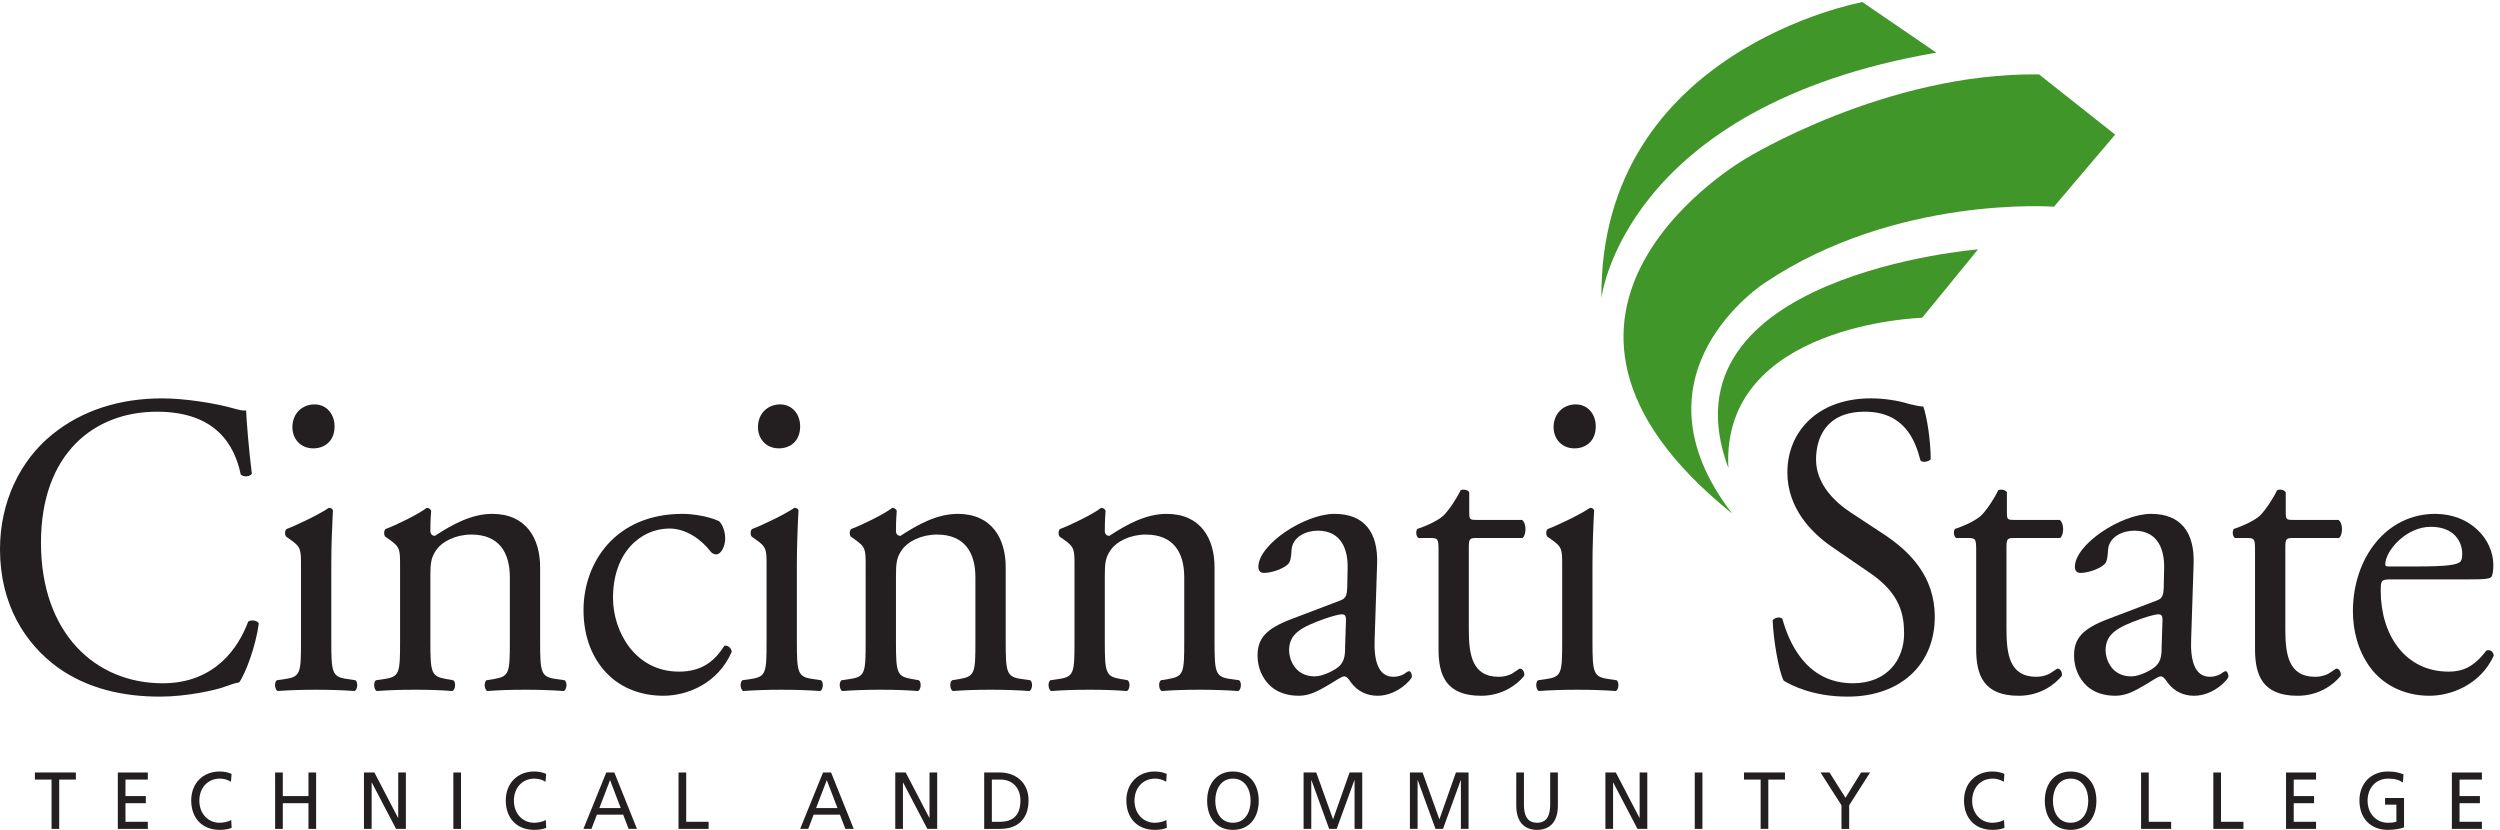 <svg xmlns="http://www.w3.org/2000/svg" width="331.805" height="110.141" fill="#be1e2d" viewBox="0 0 331.805 110.141"><g transform="translate(0 -.005)"><g fill="#231f20"><path transform="matrix(.133 0 0 -.133 0 110.147)" d="m51.5 394.055c29.82 24.515 67.824 36.554 110.324 36.554 22.067 0 53.133-4.73 72.324-10.32 4.911-1.285 7.77-2.144 11.454-1.719 0.406-9.886 2.457-36.984 5.714-63.222-2.035-3.032-8.171-3.45-11.035-0.864-6.133 29.258-24.515 62.801-83.765 62.801-62.516 0-115.633-41.734-115.633-130.762 0-90.339 54.34-140.234 121.363-140.234 52.711 0 76 36.145 85.391 61.516 2.871 2.156 8.996 1.289 10.629-1.719-2.86-22.363-13.477-50.762-19.614-58.918-4.89-0.879-9.804-2.598-14.312-4.305-8.981-3.449-38.399-9.902-64.551-9.902-36.777 0-71.93 7.742-101.762 28.828-32.68 23.652-58.027 62.801-58.027 118.293 0 47.731 20.434 88.594 51.5 113.973"></path><path transform="matrix(.133 0 0 -.133 0 110.147)" d="m333.863 402.656c0-15.043-10.226-21.949-21.258-21.949-12.664 0-20.824 9.473-20.824 21.102 0 14.191 10.196 22.785 22.051 22.785 12.262 0 20.031-9.891 20.031-21.938m-33.504-139.363c0 16.777 0 18.945-11.035 26.668l-3.679 2.57c-1.629 1.719-1.629 6.469 0.406 7.754 9.398 3.422 32.679 14.629 42.094 21.074 2.035 0 3.679-0.855 4.074-2.574-0.813-15.078-1.617-35.715-1.617-53.344v-77.421c0-30.977 0.804-35.274 15.519-37.415l8.582-1.296c2.856-2.141 2.035-9.473-0.824-10.743-12.246 0.848-24.106 1.27-38.414 1.27-14.699 0-26.973-0.422-38.399-1.27-2.871 1.27-3.683 8.602-0.82 10.743l8.574 1.296c15.121 2.141 15.539 6.438 15.539 37.415"></path><path transform="matrix(.133 0 0 -.133 0 110.147)" d="m399.238 263.301c0 16.754 0 18.922-11.035 26.676l-3.683 2.566c-1.629 1.719-1.629 6.457 0.421 7.754 9.399 3.426 32.696 14.601 40.856 21.062 1.644 0 3.68-0.871 4.484-3.007-0.804-9.895-0.804-16.348-0.804-20.215 0-2.574 1.632-4.739 4.492-4.739 17.168 11.207 36.363 21.95 57.215 21.95 33.91 0 47.816-24.535 47.816-53.344v-73.996c0-30.965 0.805-35.262 15.52-37.403l8.996-1.296c2.847-2.149 2.035-9.465-0.836-10.762-12.246 0.879-24.102 1.297-38.399 1.297-14.715 0-26.976-0.418-38.008-1.297-2.843 1.297-3.679 8.613-0.808 10.762l7.765 1.296c15.11 2.571 15.532 6.438 15.532 37.403v64.121c0 24.504-10.617 42.57-38.43 42.57-15.527 0-29.016-6.89-34.719-15.066-5.332-7.309-6.136-13.324-6.136-25.805v-65.82c0-30.965 0.804-34.832 15.523-37.403l7.355-1.296c2.872-2.149 2.059-9.465-0.812-10.762-11.035 0.879-22.875 1.297-37.188 1.297-14.699 0-26.957-0.418-38.414-1.297-2.839 1.297-3.679 8.613-0.804 10.762l8.574 1.296c15.121 2.141 15.527 6.438 15.527 37.403"></path><path transform="matrix(.133 0 0 -.133 0 110.147)" d="m717.559 308.043c3.281-3.031 6.125-9.906 6.125-17.219 0-7.754-4.075-15.91-8.981-15.91-2.051 0-4.09 0.848-5.723 3-8.98 11.613-24.117 22.789-40.867 22.789-28.593 0-56.39-23.652-56.39-69.246 0-33.547 22.066-73.547 65.793-73.547 23.695 0 35.968 11.184 45.359 25.82 3.262 0.84 6.945-2.167 7.352-6.035-13.895-31.843-44.539-43.867-68.235-43.867-21.664 0-41.679 7.305-55.992 21.914-14.289 14.629-23.695 35.715-23.695 63.692 0 46.437 31.05 95.914 98.879 95.914 9.418 0 25.359-2.153 36.375-7.305"></path><path transform="matrix(.133 0 0 -.133 0 110.147)" d="m798.473 402.656c0-15.043-10.227-21.949-21.254-21.949-12.684 0-20.84 9.473-20.84 21.102 0 14.191 10.223 22.785 22.062 22.785 12.262 0 20.032-9.891 20.032-21.938m-33.516-139.363c0 16.777 0 18.945-11.035 26.668l-3.684 2.57c-1.617 1.719-1.617 6.469 0.422 7.754 9.399 3.422 32.695 14.629 42.078 21.074 2.067 0 3.684-0.855 4.102-2.574-0.824-15.078-1.645-35.715-1.645-53.344v-77.421c0-30.977 0.821-35.274 15.524-37.415l8.594-1.296c2.855-2.141 2.05-9.473-0.829-10.743-12.257 0.848-24.097 1.27-38.41 1.27-14.699 0-26.961-0.422-38.414-1.27-2.844 1.27-3.68 8.602-0.805 10.743l8.575 1.296c15.105 2.141 15.527 6.438 15.527 37.415"></path><path transform="matrix(.133 0 0 -.133 0 110.147)" d="m863.848 263.301c0 16.754 0 18.922-11.035 26.676l-3.68 2.566c-1.633 1.719-1.633 6.457 0.418 7.754 9.387 3.426 32.695 14.601 40.855 21.062 1.645 0 3.68-0.871 4.489-3.007-0.809-9.895-0.809-16.348-0.809-20.215 0-2.574 1.644-4.739 4.492-4.739 17.168 11.207 36.363 21.95 57.215 21.95 33.91 0 47.817-24.535 47.817-53.344v-73.996c0-30.965 0.8-35.262 15.52-37.403l8.99-1.296c2.85-2.149 2.04-9.465-0.82-10.762-12.26 0.879-24.11 1.297-38.409 1.297-14.715 0-26.977-0.418-38.008-1.297-2.875 1.297-3.68 8.613-0.809 10.762l7.754 1.296c15.121 2.571 15.539 6.438 15.539 37.403v64.121c0 24.504-10.629 42.57-38.426 42.57-15.527 0-29.011-6.89-34.714-15.066-5.332-7.309-6.141-13.324-6.141-25.805v-65.82c0-30.965 0.809-34.832 15.523-37.403l7.356-1.296c2.871-2.149 2.051-9.465-0.813-10.762-11.035 0.879-22.875 1.297-37.203 1.297-14.695 0-26.941-0.418-38.398-1.297-2.856 1.297-3.68 8.613-0.805 10.762l8.574 1.296c15.11 2.141 15.528 6.438 15.528 37.403"></path><path transform="matrix(.133 0 0 -.133 0 110.147)" d="m1072.25 263.301c0 16.754 0 18.922-11.04 26.676l-3.67 2.566c-1.64 1.719-1.64 6.457 0.41 7.754 9.4 3.426 32.69 14.601 40.85 21.062 1.65 0 3.69-0.871 4.49-3.007-0.8-9.895-0.8-16.348-0.8-20.215 0-2.574 1.64-4.739 4.48-4.739 17.18 11.207 36.36 21.95 57.22 21.95 33.92 0 47.81-24.535 47.81-53.344v-73.996c0-30.965 0.81-35.262 15.53-37.403l8.98-1.296c2.86-2.149 2.05-9.465-0.81-10.762-12.26 0.879-24.1 1.297-38.41 1.297-14.72 0-26.98-0.418-38.01-1.297-2.86 1.297-3.67 8.613-0.81 10.762l7.76 1.296c15.12 2.571 15.53 6.438 15.53 37.403v64.121c0 24.504-10.62 42.57-38.43 42.57-15.52 0-29-6.89-34.71-15.066-5.33-7.309-6.13-13.324-6.13-25.805v-65.82c0-30.965 0.8-34.832 15.52-37.403l7.35-1.296c2.87-2.149 2.05-9.465-0.81-10.762-11.03 0.879-22.88 1.297-37.19 1.297-14.7 0-26.96-0.418-38.41-1.297-2.86 1.297-3.68 8.613-0.81 10.762l8.58 1.296c15.12 2.141 15.53 6.438 15.53 37.403"></path><path transform="matrix(.133 0 0 -.133 0 110.147)" d="m1312.11 153.176c8.18 0 20.84 6.445 24.94 10.742 4.89 5.176 5.29 11.211 5.29 20.223l0.83 25.382c0 4.735-1.65 5.606-4.09 5.606-2.45 0-9.39-1.731-16.77-4.309-24.1-8.601-35.93-15.047-35.93-31.836 0-7.312 4.89-25.808 25.73-25.808m25.33 75.711c6.13 2.16 6.54 6.027 6.95 12.461l0.4 19.785c0.42 15.918-4.5 37.437-29.82 37.437-11.43 0-25.33-6.039-26.14-19.355-0.42-6.899-0.82-12.055-4.1-14.625-6.13-5.184-17.16-8.172-23.29-8.172-3.69 0-5.73 2.148-5.73 6.016 0 22.371 46.18 52.914 76.01 52.914 29.43 0 43.73-18.067 42.5-50.328l-2.45-74.844c-0.81-19.805 2.87-37.43 18.8-37.43 4.09 0 7.75 1.297 10.21 2.567 2.06 1.32 4.08 3.039 5.32 3.039 1.63 0 2.86-2.61 2.86-5.606 0-2.141-14.3-18.918-34.32-18.918-9.81 0-19.61 3.867-26.55 13.34-1.65 2.57-4.11 6.008-6.57 6.008-2.86 0-7.76-3.867-15.92-8.606-8.99-5.144-17.98-10.742-29.42-10.742-11.87 0-21.66 3.438-28.61 9.895-7.77 7.285-12.66 18.066-12.66 30.105 0 16.77 7.76 26.672 33.92 36.563"></path><path transform="matrix(.133 0 0 -.133 0 110.147)" d="m1473.12 291.262c-6.96 0-7.38-1.301-7.38-10.328v-80.434c0-24.953 2.88-47.746 29.85-47.746 4.08 0 7.76 0.84 11.02 2.141 3.68 1.289 9.01 6.023 10.23 6.023 3.26 0 4.9-4.734 4.07-7.324-7.34-9.024-22.05-19.766-42.89-19.766-35.15 0-42.5 20.645-42.5 46.465v98.492c0 11.61-0.42 12.477-8.58 12.477h-11.45c-2.45 1.703-2.85 6.437-1.22 9.023 11.85 3.887 22.06 9.461 26.15 13.344 5.31 5.156 13.08 16.766 17.17 25.375 2.03 0.863 6.94 0.863 8.57-2.168v-19.352c0-7.738 0.41-8.171 7.37-8.171h45.35c4.91-3.872 4.08-15.469 0.4-18.051"></path><path transform="matrix(.133 0 0 -.133 0 110.147)" d="m1592.42 402.656c0-15.043-10.2-21.949-21.24-21.949-12.68 0-20.84 9.473-20.84 21.102 0 14.191 10.23 22.785 22.07 22.785 12.26 0 20.01-9.891 20.01-21.938m-33.5-139.363c0 16.777 0 18.945-11.03 26.668l-3.69 2.57c-1.63 1.719-1.63 6.469 0.42 7.754 9.39 3.422 32.69 14.629 42.08 21.074 2.04 0 3.69-0.855 4.1-2.574-0.83-15.078-1.64-35.715-1.64-53.344v-77.421c0-30.977 0.81-35.274 15.53-37.415l8.57-1.296c2.87-2.141 2.03-9.473-0.81-10.743-12.25 0.848-24.1 1.27-38.43 1.27-14.68 0-26.96-0.422-38.39-1.27-2.88 1.27-3.69 8.602-0.82 10.743l8.59 1.296c15.1 2.141 15.52 6.438 15.52 37.415"></path><path transform="matrix(.133 0 0 -.133 0 110.147)" d="m1779.95 148.887c-4.88 9.445-10.2 39.992-11.01 60.207 2.03 3.027 8.17 3.867 9.78 1.297 6.14-21.934 22.91-64.09 70.29-64.09 34.33 0 51.09 23.652 51.09 49.461 0 18.906-3.803 39.819-33.5 60.215l-38.84 26.675c-20.509 14.085-44.13 38.715-44.13 73.985 0 40.847 30.26 73.98 83.37 73.98 12.67 0 27.37-2.144 38-5.594 5.31-1.281 11.04-2.582 14.31-2.582 3.68-10.328 7.36-34.414 7.36-52.464-1.64-2.582-8.18-3.883-10.22-1.313-5.32 20.652-16.35 48.617-55.58 48.617-40.03 0-48.62-27.965-48.62-47.734 0-24.973 19.439-42.86 34.72-52.914l32.7-21.516c25.655-16.88 51.07-41.719 51.07-82.586 0-47.316-33.91-79.57-87.03-79.57-34.33 0-55.99 11.172-63.76 15.926z"></path><path transform="matrix(.133 0 0 -.133 0 110.147)" d="m2009.64 291.262c-6.94 0-7.36-1.301-7.36-10.328v-80.434c0-24.953 2.87-47.746 29.84-47.746 4.07 0 7.77 0.84 11.03 2.141 3.69 1.289 8.99 6.023 10.21 6.023 3.28 0 4.9-4.734 4.09-7.324-7.35-9.024-22.07-19.766-42.9-19.766-35.16 0-42.5 20.645-42.5 46.465v98.492c0 11.61-0.41 12.477-8.58 12.477h-11.44c-2.45 1.703-2.87 6.437-1.23 9.023 11.85 3.887 22.07 9.461 26.14 13.344 5.34 5.156 13.1 16.766 17.17 25.375 2.05 0.863 6.96 0.863 8.59-2.168v-19.352c0-7.738 0.41-8.171 7.36-8.171h45.35c4.91-3.872 4.07-15.469 0.39-18.051"></path><path transform="matrix(.133 0 0 -.133 0 110.147)" d="m2126.92 153.176c8.17 0 20.83 6.445 24.94 10.742 4.89 5.176 5.31 11.211 5.31 20.223l0.81 25.382c0 4.735-1.65 5.606-4.09 5.606-2.45 0-9.41-1.731-16.77-4.309-24.1-8.601-35.94-15.047-35.94-31.836 0-7.312 4.89-25.808 25.74-25.808m25.34 75.711c6.13 2.16 6.52 6.027 6.94 12.461l0.41 19.785c0.4 15.918-4.51 37.437-29.83 37.437-11.45 0-25.34-6.039-26.15-19.355-0.42-6.899-0.84-12.055-4.1-14.625-6.12-5.184-17.16-8.172-23.29-8.172-3.68 0-5.72 2.148-5.72 6.016 0 22.371 46.18 52.914 76 52.914 29.44 0 43.73-18.067 42.5-50.328l-2.46-74.844c-0.8-19.805 2.88-37.43 18.81-37.43 4.1 0 7.76 1.297 10.21 2.567 2.07 1.32 4.09 3.039 5.33 3.039 1.63 0 2.86-2.61 2.86-5.606 0-2.141-14.3-18.918-34.33-18.918-9.8 0-19.61 3.867-26.56 13.34-1.64 2.57-4.1 6.008-6.55 6.008-2.84 0-7.76-3.867-15.93-8.606-8.98-5.144-17.98-10.742-29.41-10.742-11.86 0-21.65 3.438-28.62 9.895-7.75 7.285-12.66 18.066-12.66 30.105 0 16.77 7.75 26.672 33.92 36.563"></path><path transform="matrix(.133 0 0 -.133 0 110.147)" d="m2287.91 291.262c-6.94 0-7.36-1.301-7.36-10.328v-80.434c0-24.953 2.88-47.746 29.85-47.746 4.07 0 7.75 0.84 11.04 2.141 3.66 1.289 8.97 6.023 10.2 6.023 3.26 0 4.89-4.734 4.09-7.324-7.35-9.024-22.07-19.766-42.91-19.766-35.14 0-42.5 20.645-42.5 46.465v98.492c0 11.61-0.42 12.477-8.57 12.477h-11.44c-2.46 1.703-2.88 6.437-1.23 9.023 11.85 3.887 22.05 9.461 26.13 13.344 5.33 5.156 13.09 16.766 17.18 25.375 2.03 0.863 6.95 0.863 8.58-2.168v-19.352c0-7.738 0.41-8.171 7.36-8.171h45.35c4.9-3.872 4.08-15.469 0.4-18.051"></path><path transform="matrix(.133 0 0 -.133 0 110.147)" d="m2412.14 262.871c30.23 0 39.23 1.699 42.5 4.297 1.22 0.859 2.45 2.578 2.45 8.176 0 12.031-7.78 27.094-31.46 27.094-24.13 0-44.97-23.239-45.37-37.418 0-0.848 0-2.149 2.87-2.149zm-25.35-12.91c-10.61 0-11.03-0.867-11.03-11.609 0-43.457 24.11-80.442 67.84-80.442 13.49 0 24.94 4.309 37.59 21.086 4.09 1.297 6.94-1.308 7.35-5.168-13.47-29.258-42.89-40-64.15-40-26.55 0-47.39 12.043-59.24 28.391-12.27 16.777-17.16 36.98-17.16 55.918 0 52.91 33.09 97.211 82.13 97.211 35.13 0 58.01-25.387 58.01-51.176 0-6.035-0.82-9.473-1.61-11.211-1.24-2.57-6.95-3-24.12-3"></path><path transform="matrix(.133 0 0 -.133 0 110.147)" d="m51.441 50.188h-16.621v7.09h40.91v-7.09h-16.633v-49.219h-7.656"></path><path transform="matrix(.133 0 0 -.133 0 110.147)" d="m117.566 57.258h29.95v-7.09h-22.297v-16.445h20.304v-7.109h-20.304v-18.535h22.297v-7.109h-29.95"></path><path transform="matrix(.133 0 0 -.133 0 110.147)" d="m230.492 47.988c-3.363 2.09-7.117 3.164-11.027 3.164-12.336 0-20.539-9.355-20.539-22.039 0-13.215 9.058-22.023 20.16-22.023 3.828 0 8.957 1.055 11.641 2.766l0.445-7.832c-4.043-1.777-9.024-2.012-12.156-2.012-16.942 0-28.203 11.445-28.203 29.344 0 17.363 11.941 28.887 28.273 28.887 4.133 0 8.187-0.633 12.019-2.43"></path><path transform="matrix(.133 0 0 -.133 0 110.147)" d="m274.555 57.258h7.652v-23.535h25.606v23.535h7.652v-56.289h-7.652v25.645h-25.606v-25.645h-7.652"></path><path transform="matrix(.133 0 0 -.133 0 110.147)" d="m363.191 57.258h10.426l23.613-45.312h0.141v45.312h7.656v-56.289h-9.8l-24.207 46.297h-0.161v-46.297h-7.668"></path><path transform="matrix(.133 0 0 -.133 0 110.147)" d="m452.395 0.969h7.656v56.289h-7.656v-56.289"></path><path transform="matrix(.133 0 0 -.133 0 110.147)" d="m544.398 47.988c-3.363 2.09-7.117 3.164-11.035 3.164-12.332 0-20.531-9.355-20.531-22.039 0-13.215 9.055-22.023 20.156-22.023 3.828 0 8.953 1.055 11.657 2.766l0.449-7.832c-4.059-1.777-9.043-2.012-12.18-2.012-16.937 0-28.203 11.445-28.203 29.344 0 17.363 11.945 28.887 28.277 28.887 4.129 0 8.188-0.633 12.032-2.43"></path><path transform="matrix(.133 0 0 -.133 0 110.147)" d="m608.762 49.688-10.641-27.898h21.297zm-3.758 7.57h8.047l22.597-56.289h-8.343l-5.43 14.207h-26.211l-5.445-14.207h-8.039"></path><path transform="matrix(.133 0 0 -.133 0 110.147)" d="m677.094 57.258h7.672v-49.18h22.367v-7.109h-30.039"></path><path transform="matrix(.133 0 0 -.133 0 110.147)" d="m825.059 49.688-10.661-27.898h21.305zm-3.754 7.57h8.043l22.601-56.289h-8.351l-5.446 14.207h-26.203l-5.433-14.207h-8.043"></path><path transform="matrix(.133 0 0 -.133 0 110.147)" d="m893.395 57.258h10.421l23.602-45.312h0.156v45.312h7.656v-56.289h-9.804l-24.219 46.297h-0.148v-46.297h-7.664"></path><path transform="matrix(.133 0 0 -.133 0 110.147)" d="m989.785 8.078h8.047c13.168 0 20.448 6.68 20.448 21.191 0 13.145-8.49 20.898-19.526 20.898h-8.969zm-7.652 49.199h15.765c15.872 0 28.502-10.332 28.502-27.676 0-18.867-10.86-28.633-28.502-28.633h-15.765"></path><path transform="matrix(.133 0 0 -.133 0 110.147)" d="m1163.71 47.988c-3.38 2.09-7.13 3.164-11.03 3.164-12.33 0-20.55-9.355-20.55-22.039 0-13.215 9.04-22.023 20.16-22.023 3.83 0 8.97 1.055 11.64 2.766l0.46-7.832c-4.06-1.777-9.04-2.012-12.19-2.012-16.92 0-28.19 11.445-28.19 29.344 0 17.363 11.96 28.887 28.28 28.887 4.15 0 8.19-0.633 12.02-2.43"></path><path transform="matrix(.133 0 0 -.133 0 110.147)" d="m1230.36 7.109c12.33 0 17.63 10.801 17.63 22.023 0 11.445-5.83 22.09-17.63 22-11.8 0.09-17.62-10.555-17.62-22 0-11.223 5.29-22.023 17.62-22.023m0 51.133c16.25 0 25.74-12.422 25.74-29.109 0-17.102-9.41-29.133-25.74-29.133-16.32 0-25.74 12.031-25.74 29.133 0 16.688 9.51 29.109 25.74 29.109"></path><path transform="matrix(.133 0 0 -.133 0 110.147)" d="m1300.86 57.258h12.64l16.77-46.758 16.48 46.758h12.65v-56.289h-7.68v48.719h-0.15l-17.7-48.719h-7.49l-17.71 48.719h-0.15v-48.719h-7.66"></path><path transform="matrix(.133 0 0 -.133 0 110.147)" d="m1406.97 57.258h12.65l16.77-46.758 16.49 46.758h12.62v-56.289h-7.65v48.719h-0.16l-17.69-48.719h-7.51l-17.7 48.719h-0.15v-48.719h-7.67"></path><path transform="matrix(.133 0 0 -.133 0 110.147)" d="m1554.62 24.277c0-15.801-7.6-24.277-20.77-24.277-13.19 0-20.76 8.477-20.76 24.277v32.98h7.66v-31.914c0-10.812 3.21-18.234 13.1-18.234 9.88 0 13.09 7.422 13.09 18.234v31.914h7.68"></path><path transform="matrix(.133 0 0 -.133 0 110.147)" d="m1602.04 57.258h10.41l23.61-45.312h0.15v45.312h7.65v-56.289h-9.79l-24.22 46.297h-0.15v-46.297h-7.66"></path><path transform="matrix(.133 0 0 -.133 0 110.147)" d="m1691.21 0.969h7.67v56.289h-7.67v-56.289"></path><path transform="matrix(.133 0 0 -.133 0 110.147)" d="m1756.96 50.188h-16.62v7.09h40.9v-7.09h-16.62v-49.219h-7.66"></path><path transform="matrix(.133 0 0 -.133 0 110.147)" d="m1837.63 24.531-20.91 32.727h8.96l15.95-25.246 15.54 25.246h8.98l-20.85-32.727v-23.563h-7.67"></path><path transform="matrix(.133 0 0 -.133 0 110.147)" d="m1999.62 47.988c-3.39 2.09-7.14 3.164-11.04 3.164-12.33 0-20.53-9.355-20.53-22.039 0-13.215 9.04-22.023 20.14-22.023 3.84 0 8.97 1.055 11.65 2.766l0.45-7.832c-4.06-1.777-9.04-2.012-12.17-2.012-16.93 0-28.21 11.445-28.21 29.344 0 17.363 11.97 28.887 28.28 28.887 4.14 0 8.21-0.633 12.04-2.43"></path><path transform="matrix(.133 0 0 -.133 0 110.147)" d="m2066.27 7.109c12.33 0 17.63 10.801 17.63 22.023 0 11.445-5.82 22.09-17.63 22-11.8 0.09-17.63-10.555-17.63-22 0-11.223 5.31-22.023 17.63-22.023m0 51.133c16.24 0 25.75-12.422 25.75-29.109 0-17.102-9.44-29.133-25.75-29.133-16.33 0-25.74 12.031-25.74 29.133 0 16.688 9.51 29.109 25.74 29.109"></path><path transform="matrix(.133 0 0 -.133 0 110.147)" d="m2136.6 57.258h7.66v-49.18h22.36v-7.109h-30.02"></path><path transform="matrix(.133 0 0 -.133 0 110.147)" d="m2208.7 57.258h7.66v-49.18h22.37v-7.109h-30.03"></path><path transform="matrix(.133 0 0 -.133 0 110.147)" d="m2281.26 57.258h29.96v-7.09h-22.29v-16.445h20.3v-7.109h-20.3v-18.535h22.29v-7.109h-29.96"></path><path transform="matrix(.133 0 0 -.133 0 110.147)" d="m2397.87 47.266c-3.76 2.57-7.81 3.867-14.71 3.867-12.34 0-20.53-9.422-20.53-22 0-13.234 9.04-22.023 20.14-22.023 5.3 0 6.66 0.559 8.6 0.969v17.09h-11.28v6.621h18.93v-29.289c-2.92-1.043-7.97-2.488-16.33-2.488-16.93 0-28.18 11.445-28.18 29.344 0 17.363 11.95 28.887 28.26 28.887 7.82 0 11.27-1.211 15.72-2.832"></path><path transform="matrix(.133 0 0 -.133 0 110.147)" d="m2446.75 57.258h29.97v-7.09h-22.31v-16.445h20.32v-7.109h-20.32v-18.535h22.31v-7.109h-29.97"></path></g><g fill="#409629"><path transform="matrix(.133 0 0 -.133 0 110.147)" d="m2110.72 693.805-61.04-71.934s-157.82 11.774-288.49-75.941c0 0-140.59-89.973-32.65-230.282-251.98 202.891 14.19 354.606 14.19 354.606s139.25 85.648 292.04 83.644"></path><path transform="matrix(.133 0 0 -.133 0 110.147)" d="m1973.91 579.289-55.78-68.258s-200.99-5.742-193.37-149.894c-71.74 192.422 249.15 218.152 249.15 218.152"></path><path transform="matrix(.133 0 0 -.133 0 110.147)" d="m1858.52 826.059 73.75-50.457c-312.49-53.821-334.2-244.997-334.2-244.997-2.25 247.836 260.45 295.454 260.45 295.454"></path></g></g></svg>
